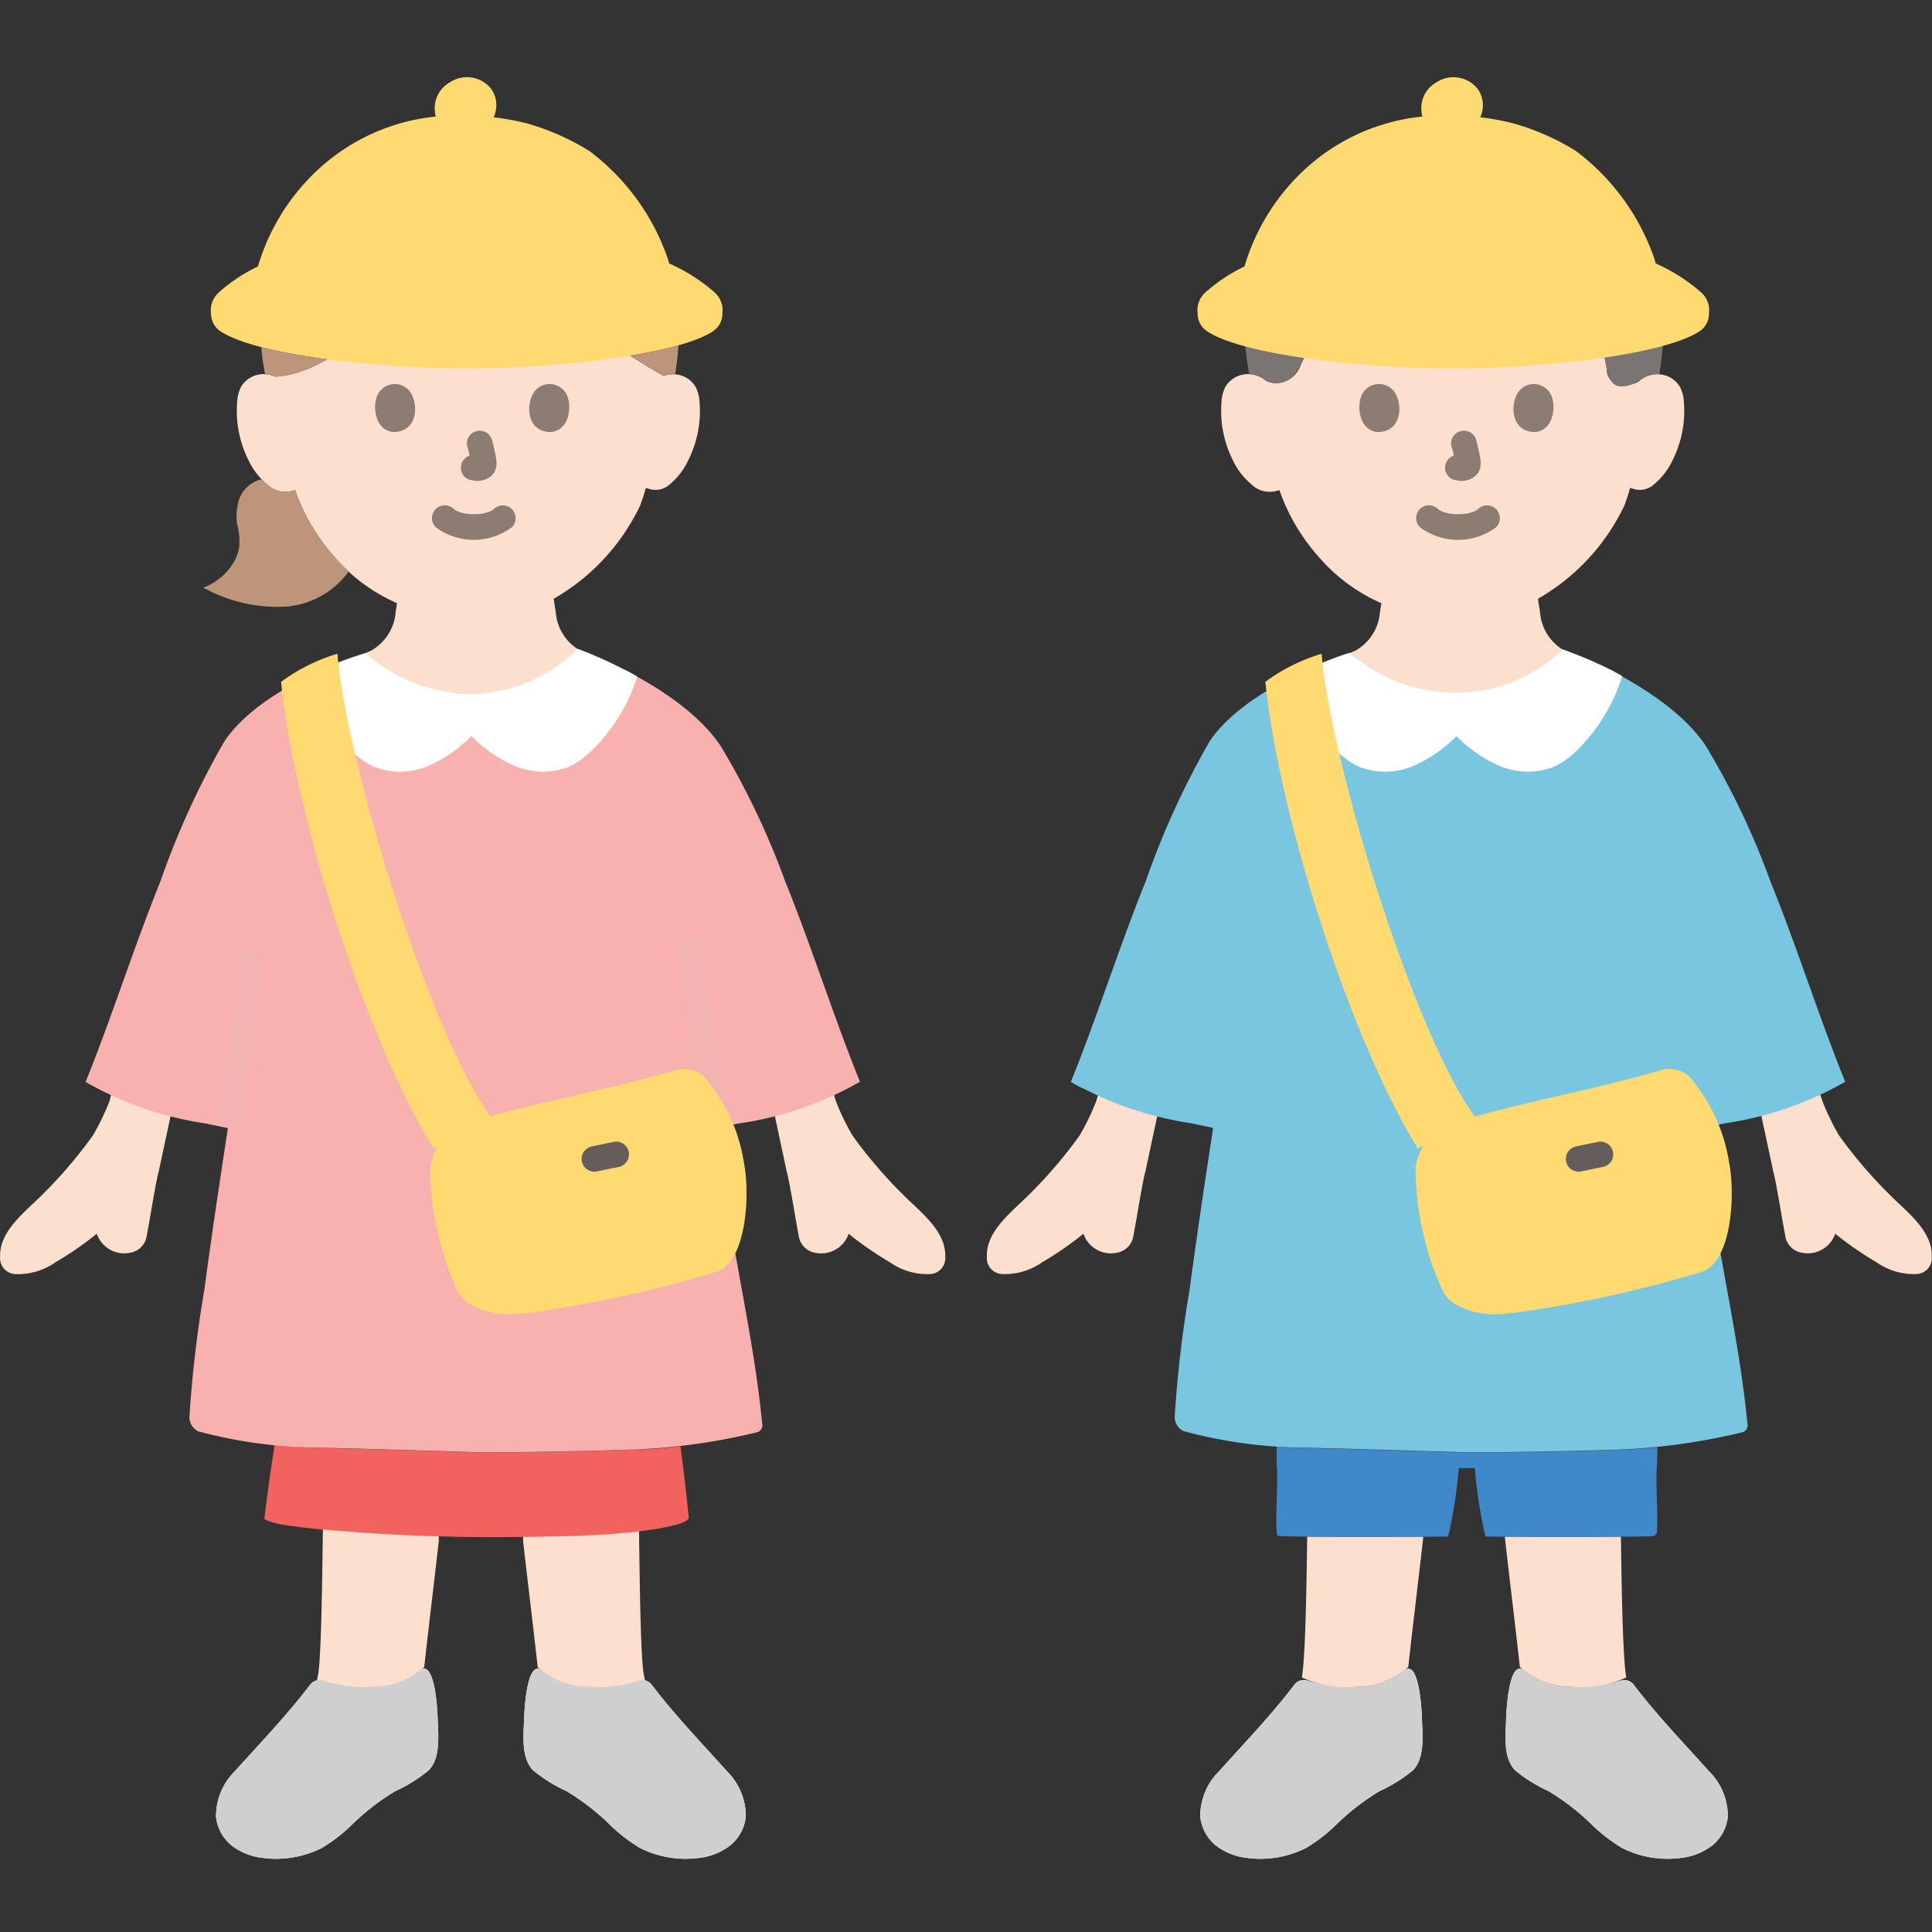 <svg xmlns="http://www.w3.org/2000/svg" width="100" height="100" viewBox="0 0 100 100"><rect x="0" y="0" width="100" height="100" fill="#333333" stroke="none"/><g transform="translate(-794 -1071)"><path d="M0,0H100V100H0Z" transform="translate(794 1071)" fill="none"/><g transform="translate(753.181 990.934)"><path d="M270.822,132.7c-.1-.04-1.315-.619-1.378-.639a2.5,2.5,0,0,1-1.252-2.013c-.049-.274-.079-.482-.1-.662a11.037,11.037,0,0,0,4.47-4.825c.06-.17.193-.516.294-.913l.166.05a1.093,1.093,0,0,0,1.1-.256,3.624,3.624,0,0,0,.937-1.23,5.7,5.7,0,0,0,.582-3.023,1.9,1.9,0,0,0-.2-.766,1.347,1.347,0,0,0-.968-.644,1.427,1.427,0,0,0-1.141.334,1.372,1.372,0,0,1-1.243.127.772.772,0,0,1-.433-.736,8.884,8.884,0,0,0-1.948-4.318,4.2,4.2,0,0,0-1.536-1.2l-.287-.088a17.594,17.594,0,0,1-1.945.8c-.5.172-1.166.3-1.533-.02-.347-.3-.206-.851-.619-1.1a1.4,1.4,0,0,0-1.011-.023,10.136,10.136,0,0,0-6.978,5.759,1.391,1.391,0,0,1-1.209.915,1.271,1.271,0,0,1-.571-.121,1.426,1.426,0,0,0-1.141-.334,1.347,1.347,0,0,0-.968.644,1.9,1.9,0,0,0-.2.766,5.706,5.706,0,0,0,.581,3.023,3.625,3.625,0,0,0,.937,1.23,1.363,1.363,0,0,0,1.235.39l.243-.066a10.259,10.259,0,0,0,2.032,3.454,9.027,9.027,0,0,0,3.245,2.4c-.016.123-.039.265-.069.432a2.521,2.521,0,0,1-1.252,2.013c-.066.02-1.282.6-1.381.639,0,0,1.225,5.708,6.6,5.708S270.822,132.7,270.822,132.7Z" transform="translate(-147.665 -18.329)" fill="#fce0cd"/><path d="M335.873,243.344l.7,3.274c.1.349.236,1.152.3,1.509.061.331.172,1.03.319,1.8a1.039,1.039,0,0,0,.861.907,1.5,1.5,0,0,0,1.728-.983,17.36,17.36,0,0,0,2.125,1.469,3.373,3.373,0,0,0,2.069.618.828.828,0,0,0,.807-.9c.035-1.131-.919-2.01-1.744-2.785a24.144,24.144,0,0,1-3.058-3.487,12.589,12.589,0,0,1-.864-1.788l-.183-.54Z" transform="translate(-203.973 -105.928)" fill="#fce0cd"/><path d="M223.96,243.308l-.7,3.274c-.1.349-.236,1.152-.3,1.509-.061.331-.172,1.03-.319,1.8a1.039,1.039,0,0,1-.861.907,1.5,1.5,0,0,1-1.728-.983,17.358,17.358,0,0,1-2.125,1.469,3.373,3.373,0,0,1-2.069.618.828.828,0,0,1-.807-.9c-.035-1.131.919-2.01,1.744-2.785a24.141,24.141,0,0,0,3.058-3.487,12.584,12.584,0,0,0,.864-1.788l.166-.559Z" transform="translate(-123.153 -105.891)" fill="#fce0cd"/><path d="M255.471,340.869a8.391,8.391,0,0,1-1.58,1.225,5.268,5.268,0,0,1-3.077.512,3.229,3.229,0,0,1-1.553-.612,2.208,2.208,0,0,1-.847-1.532,3.276,3.276,0,0,1,.969-2.333c1.307-1.457,2.687-2.888,3.88-4.454a.619.619,0,0,1,.737-.232,6.781,6.781,0,0,0,2.517.31,3.819,3.819,0,0,0,2.459-.858c.755-.577.9,1.98.915,2.526.029.864.156,2-.457,2.644a7.672,7.672,0,0,1-1.733,1.084A12.116,12.116,0,0,0,255.471,340.869Z" transform="translate(-145.471 -166.377)" fill="#fff"/><path d="M264.362,319.089c.148-1.4.191-4.481.227-6.919,1.7.016,4.321.014,6.009,0-.015.137-.024.229-.024.229-.144,1.312-.53,4.47-.754,6.518a3.921,3.921,0,0,1-2.667,1.027,5.4,5.4,0,0,1-2.84-.483C264.331,319.358,264.347,319.233,264.362,319.089Z" transform="translate(-156.109 -152.57)" fill="#fce0cd"/><path d="M255.471,340.869a8.391,8.391,0,0,1-1.58,1.225,5.268,5.268,0,0,1-3.077.512,3.229,3.229,0,0,1-1.553-.612,2.208,2.208,0,0,1-.847-1.532,3.276,3.276,0,0,1,.969-2.333c1.307-1.457,2.687-2.888,3.88-4.454a.619.619,0,0,1,.737-.232,6.781,6.781,0,0,0,2.517.31,3.819,3.819,0,0,0,2.459-.858c.755-.577.9,1.98.915,2.526.029.864.156,2-.457,2.644a7.672,7.672,0,0,1-1.733,1.084A12.116,12.116,0,0,0,255.471,340.869Z" transform="translate(-145.471 -166.377)" fill="#cfcfcf"/><path d="M300.6,340.869a8.392,8.392,0,0,0,1.58,1.225,5.268,5.268,0,0,0,3.077.512,3.229,3.229,0,0,0,1.553-.612,2.208,2.208,0,0,0,.847-1.532,3.276,3.276,0,0,0-.969-2.333c-1.307-1.457-2.687-2.888-3.88-4.454a.619.619,0,0,0-.737-.232,6.781,6.781,0,0,1-2.517.31,3.819,3.819,0,0,1-2.459-.858c-.755-.577-.9,1.98-.915,2.526-.029.864-.156,2,.457,2.644a7.672,7.672,0,0,0,1.734,1.084A12.116,12.116,0,0,1,300.6,340.869Z" transform="translate(-177.405 -166.377)" fill="#fff"/><path d="M302.27,319.089c-.148-1.4-.191-4.481-.227-6.919-1.7.016-4.321.014-6.009,0,.015.137.024.229.024.229.144,1.312.53,4.47.754,6.518a3.921,3.921,0,0,0,2.667,1.027,5.393,5.393,0,0,0,2.84-.483C302.3,319.358,302.286,319.233,302.27,319.089Z" transform="translate(-177.326 -152.57)" fill="#fce0cd"/><path d="M300.6,340.869a8.392,8.392,0,0,0,1.58,1.225,5.268,5.268,0,0,0,3.077.512,3.229,3.229,0,0,0,1.553-.612,2.208,2.208,0,0,0,.847-1.532,3.276,3.276,0,0,0-.969-2.333c-1.307-1.457-2.687-2.888-3.88-4.454a.619.619,0,0,0-.737-.232,6.781,6.781,0,0,1-2.517.31,3.819,3.819,0,0,1-2.459-.858c-.755-.577-.9,1.98-.915,2.526-.029.864-.156,2,.457,2.644a7.672,7.672,0,0,0,1.734,1.084A12.116,12.116,0,0,1,300.6,340.869Z" transform="translate(-177.405 -166.377)" fill="#cfcfcf"/><path d="M262.6,302.762c-.984-.006-1.782-.017-2.137-.033a.118.118,0,0,1-.114-.106c-.09-.887.078-2.349-.012-3.678V298.1c.467.033.9.056,1.269.064,2.3.049,8.588.245,8.683.245,1.94,0,5.159-.058,8.061-.156.557-.019,1.134-.064,1.7-.124-.013.477-.021.82-.021.82-.086,1.261.061,2.639,0,3.535a.27.27,0,0,1-.26.254c-1.441.048-7.134.038-8.61.016-.022-.07-.04-.122-.04-.122a23.87,23.87,0,0,1-.52-3.417h-.834a23.87,23.87,0,0,1-.52,3.417s-.018.052-.04.122C268.145,302.766,264.879,302.776,262.6,302.762Z" transform="translate(-153.442 -143.156)" fill="#3f88c9"/><path d="M228.786,196.237q-.3-.155-.586-.321c1.337-3.291,2.531-7.073,3.868-10.365a42.5,42.5,0,0,1,3.306-7.246c1.4-2.123,4.807-3.826,7.39-4.5a7.93,7.93,0,0,0,10.882-.26c2.829,1.015,6.02,2.858,7.434,5a40.282,40.282,0,0,1,3.333,7c1.337,3.291,2.531,7.073,3.868,10.365a17.755,17.755,0,0,1-6.215,2.149l-1.258.237c.208,1.4.43,2.872.667,4.386.552,3.526,1.393,7.258,1.741,10.9a.379.379,0,0,1-.3.48,32.871,32.871,0,0,1-6.049.872c-2.9.1-6.121.156-8.061.156-.1,0-6.38-.2-8.683-.245a24.688,24.688,0,0,1-6.108-.859.841.841,0,0,1-.442-.711,62.212,62.212,0,0,1,.773-6.6c.359-2.7.8-5.651,1.221-8.38-.589-.122-1.149-.241-1.149-.241a17.756,17.756,0,0,1-5.63-1.828Z" transform="translate(-131.954 -59.851)" fill="#79c6e0"/><path d="M279.1,174.522a21.693,21.693,0,0,0-2.435-1.029,7.958,7.958,0,0,1-5.689,2.243,8.382,8.382,0,0,1-5.333-2.07,17.054,17.054,0,0,0-3.046,1.3,9.064,9.064,0,0,0,2.628,4.031l.047.023a3.5,3.5,0,0,0,.887.56,3.722,3.722,0,0,0,2.881-.1,7.221,7.221,0,0,0,2.129-1.5,7.179,7.179,0,0,0,2.129,1.5,3.722,3.722,0,0,0,2.881.1,3.444,3.444,0,0,0,.934-.6l-.012.021a9.153,9.153,0,0,0,2.643-4.123C279.516,174.73,279.321,174.634,279.1,174.522Z" transform="translate(-154.962 -59.814)" fill="#fff"/><path d="M322.845,226.76c-.427-2.881-.81-5.774-1.363-8.634-.162-.836-1.439-.482-1.277.352.554,2.859.936,5.753,1.363,8.634a.666.666,0,0,0,.815.464.679.679,0,0,0,.464-.815Z" transform="translate(-193.483 -89.348)" fill="#79c6e0"/><path d="M249.792,220.561c-.243,2.651-.6,5.288-1.007,7.919a.683.683,0,0,0,.464.815.667.667,0,0,0,.815-.464c.425-2.748.8-5.5,1.054-8.271.078-.848-1.247-.843-1.325,0Z" transform="translate(-145.71 -90.871)" fill="#79c6e0"/><path d="M255.338,100.285a10.283,10.283,0,0,1,4.4-7.5,10.788,10.788,0,0,1,6.4-1.97,11.352,11.352,0,0,1,3.778.62,10.745,10.745,0,0,1,1.594.715,12.5,12.5,0,0,1,1.825,1.21c.218.19.539.5.75.715a9.983,9.983,0,0,1,1.387,1.755,10.474,10.474,0,0,1,1.507,5.07,14.061,14.061,0,0,1-.2,3.049,1.421,1.421,0,0,0-.845.2l-.41.241a1.33,1.33,0,0,1-.885.177.686.686,0,0,1-.4-.341,2.3,2.3,0,0,1-.19-.573,8.862,8.862,0,0,0-1.866-4.192,2.382,2.382,0,0,0-.77-1.159,1.325,1.325,0,0,0-1.077-.248,17.419,17.419,0,0,1-2,.824c-.5.172-1.166.3-1.533-.02-.347-.3-.206-.851-.619-1.1a1.4,1.4,0,0,0-1.011-.023A10.136,10.136,0,0,0,258.2,103.5s-.352.723-.817.83a1.211,1.211,0,0,1-.963-.035,1.394,1.394,0,0,0-.866-.344,15.456,15.456,0,0,1-.262-3.046Q255.309,100.588,255.338,100.285Z" transform="translate(-150.075 -4.515)" fill="#7a7473"/><path d="M299.943,112.329c.043.014.086.03.128.047l-.158-.066a2.728,2.728,0,0,1,.574.352l-.132-.1a5.874,5.874,0,0,1,.834.8.662.662,0,0,0,1.13-.469.733.733,0,0,0-.194-.468,5.984,5.984,0,0,0-.729-.714,3.361,3.361,0,0,0-1.1-.652.668.668,0,0,0-.815.464.677.677,0,0,0,.464.815Z" transform="translate(-179.619 -18.035)" fill="#211715"/><path d="M282.379,152.113a3.3,3.3,0,0,0,3.941,0,.662.662,0,1,0-.937-.937c-.025.025-.123.1-.014.018s-.013.006-.046.026-.079.046-.12.066-.057.024-.083.039c.033-.019.154-.059.05-.023a2.815,2.815,0,0,1-.4.109c-.05.009-.162.057-.006,0a.52.52,0,0,1-.122.013c-.1.008-.2.012-.293.012s-.179,0-.269-.01a.941.941,0,0,0-.148-.015c.064-.007.117.018.016,0a2.44,2.44,0,0,1-.405-.107c-.053-.019-.139-.075.033.017-.023-.012-.047-.021-.07-.033-.045-.023-.09-.047-.132-.073s-.063-.045-.1-.066c.191.116.092.074.037.021a.662.662,0,1,0-.937.937Z" transform="translate(-168.062 -44.757)" fill="#8c7c72"/><path d="M287.067,140.165a8.712,8.712,0,0,1,.2.937l-.024-.176a.561.561,0,0,1,0,.129l.024-.176a.324.324,0,0,1-.014.058l.066-.158a.255.255,0,0,1-.021.037l.1-.134a.185.185,0,0,1-.03.03l.132-.1a.573.573,0,0,1-.075.039l.158-.066a.531.531,0,0,1-.125.037l.176-.024a.519.519,0,0,1-.118,0l.176.024c-.044-.006-.088-.017-.132-.023a.5.5,0,0,0-.265-.012.49.49,0,0,0-.246.079.662.662,0,0,0-.238.906.635.635,0,0,0,.4.3c.117.016.23.045.349.05a1.145,1.145,0,0,0,.535-.13.814.814,0,0,0,.439-.53,1.254,1.254,0,0,0,0-.551c-.051-.3-.121-.6-.2-.9a.662.662,0,0,0-.815-.464.673.673,0,0,0-.4.3.7.7,0,0,0-.066.511Z" transform="translate(-171.105 -36.962)" fill="#8c7c72"/><path d="M273.353,132.762c-.153.5-.053,1.641.889,1.739,1.245-.008,1.311-1.391.894-2.041A.987.987,0,0,0,273.353,132.762Z" transform="translate(-162.116 -32.071)" fill="#8c7c72"/><path d="M299.395,132.763c.153.5.053,1.641-.889,1.739-1.245-.008-1.312-1.391-.892-2.041A.986.986,0,0,1,299.395,132.763Z" transform="translate(-178.227 -32.071)" fill="#8c7c72"/><path d="M266.491,199.785c-3.532-5.691-7.192-17.245-7.9-24.155a9.4,9.4,0,0,1,2.914-1.453c.479,5.7,4.82,19.769,7.96,23.989" transform="translate(-152.279 -60.272)" fill="#ffda71"/><path d="M284.1,251.23a1.939,1.939,0,0,1-.57-.571,15.469,15.469,0,0,1-1.452-6.5,2.869,2.869,0,0,1,1.885-2.292c3.974-1.17,6.963-1.614,10.845-2.742a1.523,1.523,0,0,1,1.717.686,8.827,8.827,0,0,1,1.788,4.137c.319,1.631.138,5.124-1.443,5.632a62.627,62.627,0,0,1-9.7,2.114l-.439.039a4.163,4.163,0,0,1-2.629-.5Z" transform="translate(-167.99 -103.676)" fill="#ffda71"/><path d="M306.415,251.962l1.126-.232a.662.662,0,0,0,.158-1.21l-.158-.066a.668.668,0,0,0-.352,0l-1.126.232a.662.662,0,0,0-.158,1.211l.158.066a.67.67,0,0,0,.352,0Z" transform="translate(-183.708 -111.274)" fill="#645d5c"/><path d="M285.089,250.962a14.973,14.973,0,0,0,1.722,2.924,3.137,3.137,0,0,0,2.71,1.024,18.922,18.922,0,0,0,3.508-.72c1.041-.265,2.069-.574,3.08-.939a7.5,7.5,0,0,0,3.372-1.941c.551-.645-.382-1.586-.936-.937a7.164,7.164,0,0,1-3.361,1.8c-1.161.395-2.346.71-3.54.989-1.014.238-2.484.792-3.472.188a3.625,3.625,0,0,1-1.022-1.309c-.337-.566-.632-1.156-.916-1.75-.367-.769-1.509-.1-1.144.669Z" transform="translate(-169.958 -110.955)" fill="#ffda71"/><path d="M247.981,100.188a1.263,1.263,0,0,1,.439-1.006,8.65,8.65,0,0,1,2-1.32c0-.013.008-.025.012-.04a11.1,11.1,0,0,1,3.275-5.133,10.5,10.5,0,0,1,7.381-2.629,12.577,12.577,0,0,1,3.346.423,12.719,12.719,0,0,1,3.137,1.4,11.759,11.759,0,0,1,3.984,5.356,3.381,3.381,0,0,1,.146.467,9.153,9.153,0,0,1,2.33,1.478,1.24,1.24,0,0,1,.431,1.093,1.1,1.1,0,0,1-.469.927c-1.87,1.258-8.3,1.941-12.768,1.941-4.563,0-10.894-.682-12.763-1.941a1.1,1.1,0,0,1-.469-.927A.687.687,0,0,1,247.981,100.188Z" transform="translate(-145.185 -4.004)" fill="#ffda71"/><path d="M276.4,91.055A5.922,5.922,0,0,0,273.444,95a22.245,22.245,0,0,0-.759,4.774c-.043.852,1.281.85,1.325,0a21.092,21.092,0,0,1,.658-4.224,4.772,4.772,0,0,1,2.4-3.348.666.666,0,0,0,.237-.906.68.68,0,0,0-.906-.238Z" transform="translate(-161.708 -4.617)" fill="#ffda71"/><path d="M288.7,91.777a5.27,5.27,0,0,1,2.055,2.926,13.365,13.365,0,0,1,.9,4.842.663.663,0,0,0,1.325,0,14.368,14.368,0,0,0-1.041-5.422c-.516-1.284-1.264-2.843-2.574-3.489C288.607,90.257,287.935,91.4,288.7,91.777Z" transform="translate(-172.195 -4.342)" fill="#ffda71"/><path d="M277.619,114.252a16.345,16.345,0,0,1-2.6.572q-1.786.291-3.594.42a36.89,36.89,0,0,1-6.689-.251,20.973,20.973,0,0,1-2.707-.422.663.663,0,0,0-.352,1.277,20.811,20.811,0,0,0,2.45.4q1.745.218,3.5.324a34.606,34.606,0,0,0,7.2-.382,18.217,18.217,0,0,0,3.146-.657c.8-.272.458-1.552-.352-1.277Z" transform="translate(-154.03 -20.165)" fill="#ffda71"/><path d="M283.754,84.336a1.519,1.519,0,0,0-.768,1.43,1.2,1.2,0,0,0,.331.8,1.428,1.428,0,0,0,1.236.385A1.792,1.792,0,0,0,286,86.2a1.46,1.46,0,0,0-.116-1.552A1.6,1.6,0,0,0,283.754,84.336Z" transform="translate(-168.596)" fill="#ffda71"/><path d="M81.627,340.869a8.392,8.392,0,0,1-1.58,1.225,5.267,5.267,0,0,1-3.077.512,3.227,3.227,0,0,1-1.553-.612,2.208,2.208,0,0,1-.847-1.532,3.276,3.276,0,0,1,.969-2.333c1.308-1.457,2.687-2.888,3.88-4.454a.619.619,0,0,1,.737-.232,6.775,6.775,0,0,0,2.515.31,3.82,3.82,0,0,0,2.459-.858c.755-.577.9,1.98.915,2.526.029.864.156,2-.457,2.644a7.672,7.672,0,0,1-1.734,1.084A12.117,12.117,0,0,0,81.627,340.869Z" transform="translate(-22.571 -166.377)" fill="#fff"/><path d="M90.429,318.313c.148-1.4.179-4.865.216-7.3,1.7.016,4.321.23,6.01.221-.015.137-.013.4-.013.4-.143,1.312-.528,4.47-.753,6.518a3.922,3.922,0,0,1-2.668,1.027c-1.146-.024-2.14.219-2.895-.263C90.343,318.8,90.414,318.457,90.429,318.313Z" transform="translate(-33.113 -151.794)" fill="#fce0cd"/><path d="M81.627,340.869a8.392,8.392,0,0,1-1.58,1.225,5.267,5.267,0,0,1-3.077.512,3.227,3.227,0,0,1-1.553-.612,2.208,2.208,0,0,1-.847-1.532,3.276,3.276,0,0,1,.969-2.333c1.308-1.457,2.687-2.888,3.88-4.454a.619.619,0,0,1,.737-.232,6.775,6.775,0,0,0,2.515.31,3.82,3.82,0,0,0,2.459-.858c.755-.577.9,1.98.915,2.526.029.864.156,2-.457,2.644a7.672,7.672,0,0,1-1.734,1.084A12.117,12.117,0,0,0,81.627,340.869Z" transform="translate(-22.571 -166.377)" fill="#cfcfcf"/><path d="M127.1,340.869a8.392,8.392,0,0,0,1.58,1.225,5.268,5.268,0,0,0,3.077.512,3.229,3.229,0,0,0,1.553-.612,2.208,2.208,0,0,0,.847-1.532,3.276,3.276,0,0,0-.969-2.333c-1.307-1.457-2.687-2.888-3.88-4.454a.619.619,0,0,0-.737-.232,6.78,6.78,0,0,1-2.517.31,3.819,3.819,0,0,1-2.459-.858c-.755-.577-.9,1.98-.915,2.526-.029.864-.156,2,.457,2.644a7.671,7.671,0,0,0,1.734,1.084,12.128,12.128,0,0,1,2.23,1.718Z" transform="translate(-54.735 -166.377)" fill="#fff"/><path d="M128.773,318.313c-.148-1.4-.179-4.865-.215-7.3-1.7.016-4.321.23-6.009.221.015.137.012.4.012.4.144,1.312.53,4.47.754,6.518a3.921,3.921,0,0,0,2.668,1.027c1.145-.024,2.14.219,2.895-.263C128.859,318.8,128.788,318.457,128.773,318.313Z" transform="translate(-54.665 -151.794)" fill="#fce0cd"/><path d="M127.1,340.869a8.392,8.392,0,0,0,1.58,1.225,5.268,5.268,0,0,0,3.077.512,3.229,3.229,0,0,0,1.553-.612,2.208,2.208,0,0,0,.847-1.532,3.276,3.276,0,0,0-.969-2.333c-1.307-1.457-2.687-2.888-3.88-4.454a.619.619,0,0,0-.737-.232,6.78,6.78,0,0,1-2.517.31,3.819,3.819,0,0,1-2.459-.858c-.755-.577-.9,1.98-.915,2.526-.029.864-.156,2,.457,2.644a7.671,7.671,0,0,0,1.734,1.084,12.128,12.128,0,0,1,2.23,1.718Z" transform="translate(-54.735 -166.377)" fill="#cfcfcf"/><path d="M82.131,117.906a6.178,6.178,0,0,1-1.7.624l-.592.074a1.45,1.45,0,0,0-.814-.12,1.347,1.347,0,0,0-.968.644,1.9,1.9,0,0,0-.2.766,5.705,5.705,0,0,0,.581,3.023,3.63,3.63,0,0,0,.937,1.23,1.363,1.363,0,0,0,1.235.39l.243-.066a10.254,10.254,0,0,0,2.032,3.454,9.026,9.026,0,0,0,3.245,2.4c-.016.123-.039.265-.068.432a2.521,2.521,0,0,1-1.252,2.013c-.066.02-1.282.6-1.381.639,0,0,.64,5.61,6.233,5.61s7.311-5.61,7.311-5.61c-.1-.04-1.315-.619-1.378-.639a2.5,2.5,0,0,1-1.252-2.013c-.05-.274-.079-.482-.1-.662a11.02,11.02,0,0,0,4.47-4.823c.06-.17.193-.516.294-.914l.166.05a1.093,1.093,0,0,0,1.1-.256,3.625,3.625,0,0,0,.934-1.229,5.706,5.706,0,0,0,.581-3.023,1.9,1.9,0,0,0-.2-.766,1.346,1.346,0,0,0-.968-.644,1.426,1.426,0,0,0-.688.07l-.413-.236c-.489-.279-1.7-1.041-2.126-1.352q-.184-.11-.364-.23c-.1-.07-.206-.139-.306-.212a8.56,8.56,0,0,1-3.193-4,7.407,7.407,0,0,1-4.686,2.707c-.38.063.193-1.455.47-2.16-2.206,1.452-4.84,3.654-7.186,4.829" transform="translate(-24.761 -19.039)" fill="#fce0cd"/><path d="M164.728,242.269l.174.6a12.559,12.559,0,0,0,.864,1.788,24.121,24.121,0,0,0,3.058,3.487c.825.775,1.779,1.654,1.744,2.785a.828.828,0,0,1-.807.9,3.37,3.37,0,0,1-2.069-.618,17.362,17.362,0,0,1-2.125-1.469,1.5,1.5,0,0,1-1.728.983,1.039,1.039,0,0,1-.861-.907c-.147-.773-.257-1.472-.319-1.8-.066-.357-.2-1.159-.3-1.509l-.7-3.274Z" transform="translate(-80.822 -105.816)" fill="#fce0cd"/><path d="M49.737,243.122l-.7,3.274c-.1.349-.236,1.152-.3,1.509-.061.331-.172,1.03-.319,1.8a1.039,1.039,0,0,1-.861.907,1.5,1.5,0,0,1-1.728-.983A17.359,17.359,0,0,1,43.7,251.1a3.374,3.374,0,0,1-2.069.618.828.828,0,0,1-.807-.9c-.035-1.131.919-2.01,1.744-2.785a24.139,24.139,0,0,0,3.058-3.487,12.585,12.585,0,0,0,.864-1.788l.166-.651Z" transform="translate(0 -105.705)" fill="#fce0cd"/><path d="M74.405,148.158a1.611,1.611,0,0,1,1.223-1.252,2.735,2.735,0,0,0,.253.232,1.363,1.363,0,0,0,1.235.39l.243-.066a10.253,10.253,0,0,0,2.033,3.454q.359.4.744.758a4.437,4.437,0,0,1-3.231,1.821,7.942,7.942,0,0,1-4.292-.98,3.144,3.144,0,0,0,1.619-1.4,2.507,2.507,0,0,0,.232-.692,3.192,3.192,0,0,0-.106-1.179A2.985,2.985,0,0,1,74.405,148.158Z" transform="translate(-21.266 -42.031)" fill="#bd957a"/><path d="M82.371,299.895q.14-1.02.3-2.036c.81.08,1.589.129,2.189.142,2.3.049,8.587.245,8.683.245,1.94,0,5.159-.058,8.061-.156.679-.023,1.391-.085,2.075-.166.152,1.135.294,2.331.424,3.622,0,0,0,.053.01.1l-.07.076c-.321.358-2.679.692-4.749.795-2.1.1-4.437.109-5.845.109-1.229,0-4.113-.073-6.255-.235-2.2-.166-4.424-.318-5.053-.7.01-.089.017-.152.017-.152Q82.258,300.72,82.371,299.895Z" transform="translate(-27.64 -142.998)" fill="#f2635f"/><path d="M54.786,196.237q-.3-.155-.586-.321c1.337-3.291,2.531-7.073,3.868-10.365a42.5,42.5,0,0,1,3.306-7.246c1.4-2.123,4.807-3.826,7.39-4.5a7.93,7.93,0,0,0,10.882-.26c2.829,1.015,6.02,2.858,7.434,5a40.278,40.278,0,0,1,3.333,7c1.337,3.291,2.531,7.073,3.868,10.365a17.755,17.755,0,0,1-6.215,2.149l-1.258.237c.208,1.4.43,2.872.667,4.386.552,3.526,1.393,7.258,1.741,10.9a.379.379,0,0,1-.3.48,32.871,32.871,0,0,1-6.049.872c-2.9.1-6.121.156-8.061.156-.1,0-6.38-.2-8.683-.245A24.688,24.688,0,0,1,60.014,214a.841.841,0,0,1-.442-.711,62.21,62.21,0,0,1,.773-6.6c.359-2.7.8-5.651,1.221-8.38-.589-.122-1.149-.241-1.149-.241a17.756,17.756,0,0,1-5.63-1.828Z" transform="translate(-8.95 -59.851)" fill="#f8b1af"/><path d="M105.062,174.478a21.734,21.734,0,0,0-2.4-1.07,8.086,8.086,0,0,1-5.7,2.34,8.319,8.319,0,0,1-5.287-2.122,17.2,17.2,0,0,0-3.1,1.263,9.139,9.139,0,0,0,2.638,4.049l.047.023a3.493,3.493,0,0,0,.887.56,3.722,3.722,0,0,0,2.881-.1,7.221,7.221,0,0,0,2.129-1.5,7.178,7.178,0,0,0,2.129,1.5,3.722,3.722,0,0,0,2.881.1,3.445,3.445,0,0,0,.934-.6l-.012.021a9.073,9.073,0,0,0,2.645-4.1,6.762,6.762,0,0,0-.665-.365Z" transform="translate(-31.936 -59.757)" fill="#fff"/><path d="M149.017,226.87c-.432-2.916-.819-5.847-1.38-8.742-.162-.836-1.439-.482-1.277.352.561,2.9.947,5.826,1.38,8.742a.666.666,0,0,0,.815.464.679.679,0,0,0,.464-.815Z" transform="translate(-70.583 -89.349)" fill="#f4b3b3"/><path d="M75.949,220.561c-.243,2.651-.6,5.288-1.006,7.919a.683.683,0,0,0,.464.815.667.667,0,0,0,.815-.464c.425-2.748.8-5.5,1.054-8.271.078-.848-1.247-.843-1.325,0Z" transform="translate(-22.811 -90.871)" fill="#f4b3b3"/><path d="M108.536,152.114a3.3,3.3,0,0,0,3.941,0,.662.662,0,0,0-.937-.936c-.025.025-.123.1-.014.018s-.013.006-.045.026-.079.046-.12.066-.058.024-.083.039a.416.416,0,1,0,.05-.023,2.837,2.837,0,0,1-.4.109c-.05.009-.162.057-.006,0a.525.525,0,0,1-.123.013c-.1.008-.2.012-.293.012s-.179,0-.269-.01a.943.943,0,0,0-.148-.015c.064-.007.117.018.016,0a2.438,2.438,0,0,1-.4-.107c-.053-.019-.139-.076.033.017-.023-.012-.047-.021-.07-.033-.045-.023-.09-.047-.132-.073s-.063-.045-.1-.066c.191.116.091.074.037.021a.662.662,0,1,0-.937.937Z" transform="translate(-45.163 -44.758)" fill="#8c7c72"/><path d="M113.231,140.165a8.719,8.719,0,0,1,.2.937l-.024-.176a.563.563,0,0,1,0,.129l.024-.176a.356.356,0,0,1-.014.058l.066-.158a.227.227,0,0,1-.021.037l.1-.134a.188.188,0,0,1-.031.03l.134-.1a.571.571,0,0,1-.074.039l.158-.066a.537.537,0,0,1-.125.037l.176-.024a.512.512,0,0,1-.117,0l.176.024c-.044-.006-.088-.017-.132-.023a.506.506,0,0,0-.265-.012.489.489,0,0,0-.246.079.662.662,0,0,0-.238.906.633.633,0,0,0,.4.3c.117.016.232.045.35.05a1.146,1.146,0,0,0,.535-.13.812.812,0,0,0,.438-.53,1.254,1.254,0,0,0,0-.551c-.051-.3-.121-.6-.2-.9a.662.662,0,0,0-.815-.464.671.671,0,0,0-.4.3.7.7,0,0,0-.066.511Z" transform="translate(-48.212 -36.962)" fill="#8c7c72"/><path d="M99.509,132.762c-.153.5-.053,1.641.889,1.739,1.245-.008,1.312-1.391.892-2.041A.986.986,0,0,0,99.509,132.762Z" transform="translate(-39.216 -32.071)" fill="#8c7c72"/><path d="M125.55,132.763c.153.5.053,1.641-.889,1.739-1.245-.008-1.312-1.391-.894-2.041A.987.987,0,0,1,125.55,132.763Z" transform="translate(-55.326 -32.071)" fill="#8c7c72"/><path d="M92.648,199.785c-3.532-5.691-7.192-17.245-7.9-24.155a9.392,9.392,0,0,1,2.914-1.453c.478,5.7,4.82,19.769,7.96,23.989" transform="translate(-29.379 -60.272)" fill="#ffda71"/><path d="M110.1,251.23a1.939,1.939,0,0,1-.57-.571,15.469,15.469,0,0,1-1.452-6.5,2.869,2.869,0,0,1,1.885-2.292c3.974-1.17,6.963-1.614,10.845-2.742a1.523,1.523,0,0,1,1.717.686,8.827,8.827,0,0,1,1.788,4.137c.319,1.631.138,5.124-1.443,5.632a62.625,62.625,0,0,1-9.7,2.115l-.439.039a4.163,4.163,0,0,1-2.629-.506Z" transform="translate(-44.985 -103.676)" fill="#ffda71"/><path d="M132.57,251.962l1.126-.232a.662.662,0,0,0,.158-1.21l-.158-.066a.669.669,0,0,0-.352,0l-1.126.232a.662.662,0,0,0-.158,1.211l.158.066a.668.668,0,0,0,.352,0Z" transform="translate(-60.807 -111.274)" fill="#645d5c"/><path d="M111.226,250.927c.292.613.6,1.221.946,1.8a5.305,5.305,0,0,0,1.3,1.628c1.18.854,2.745.5,4.046.2,1.36-.309,2.712-.647,4.036-1.09a9.268,9.268,0,0,0,3.964-2.063c.589-.617-.346-1.554-.936-.937a8.126,8.126,0,0,1-3.5,1.764c-1.147.379-2.318.681-3.494.954-.982.227-2.433.753-3.358.085a4.275,4.275,0,0,1-.979-1.33c-.321-.547-.6-1.114-.877-1.686-.367-.769-1.509-.1-1.144.669Z" transform="translate(-47.045 -110.932)" fill="#ffda71"/><path d="M73.768,100.188a1.262,1.262,0,0,1,.439-1.006,8.648,8.648,0,0,1,2-1.32c0-.013.009-.025.013-.04a11.1,11.1,0,0,1,3.275-5.133,10.5,10.5,0,0,1,7.381-2.629,12.577,12.577,0,0,1,3.346.423,12.725,12.725,0,0,1,3.137,1.4,11.759,11.759,0,0,1,3.984,5.356,3.322,3.322,0,0,1,.146.467,9.149,9.149,0,0,1,2.331,1.478,1.24,1.24,0,0,1,.429,1.093,1.1,1.1,0,0,1-.469.927c-1.87,1.258-8.3,1.941-12.768,1.941-4.563,0-10.894-.682-12.763-1.941a1.1,1.1,0,0,1-.469-.927C73.774,100.246,73.77,100.217,73.768,100.188Z" transform="translate(-22.038 -4.004)" fill="#ffda71"/><path d="M85.066,126.873a29.344,29.344,0,0,1-3.411-.633,11.716,11.716,0,0,0,.2,1.405,1.378,1.378,0,0,1,.539.128l.592-.074a6.188,6.188,0,0,0,1.7-.624h0C84.808,127.011,84.937,126.943,85.066,126.873Z" transform="translate(-27.313 -28.208)" fill="#bd957a"/><path d="M139.354,126.493c.482.309,1.02.641,1.308.806l.412.234a1.41,1.41,0,0,1,.592-.076l.012-.073c.075-.45.132-.923.166-1.426A23.548,23.548,0,0,1,139.354,126.493Z" transform="translate(-65.906 -28.02)" fill="#bd957a"/><path d="M102.187,91.056A5.922,5.922,0,0,0,99.233,95a22.224,22.224,0,0,0-.759,4.774c-.043.852,1.281.85,1.325,0a21.089,21.089,0,0,1,.658-4.224,4.772,4.772,0,0,1,2.4-3.348.666.666,0,0,0,.238-.906.68.68,0,0,0-.906-.238Z" transform="translate(-38.562 -4.618)" fill="#ffda71"/><path d="M114.485,91.777a5.258,5.258,0,0,1,2.053,2.926,13.351,13.351,0,0,1,.9,4.842.663.663,0,0,0,1.325,0,14.361,14.361,0,0,0-1.04-5.422c-.516-1.284-1.264-2.843-2.574-3.489-.762-.376-1.434.766-.669,1.144Z" transform="translate(-49.045 -4.342)" fill="#ffda71"/><path d="M103.407,114.252a16.342,16.342,0,0,1-2.6.572q-1.788.292-3.594.42a36.891,36.891,0,0,1-6.689-.251,20.975,20.975,0,0,1-2.707-.422.663.663,0,0,0-.352,1.277,20.82,20.82,0,0,0,2.45.4q1.746.218,3.5.324a34.6,34.6,0,0,0,7.2-.382,18.209,18.209,0,0,0,3.144-.657c.8-.272.459-1.552-.352-1.277Z" transform="translate(-30.883 -20.165)" fill="#ffda71"/><path d="M109.541,84.336a1.519,1.519,0,0,0-.768,1.43,1.194,1.194,0,0,0,.331.8,1.427,1.427,0,0,0,1.236.385,1.792,1.792,0,0,0,1.448-.757,1.461,1.461,0,0,0-.116-1.552A1.6,1.6,0,0,0,109.541,84.336Z" transform="translate(-45.448)" fill="#ffda71"/></g></g></svg>